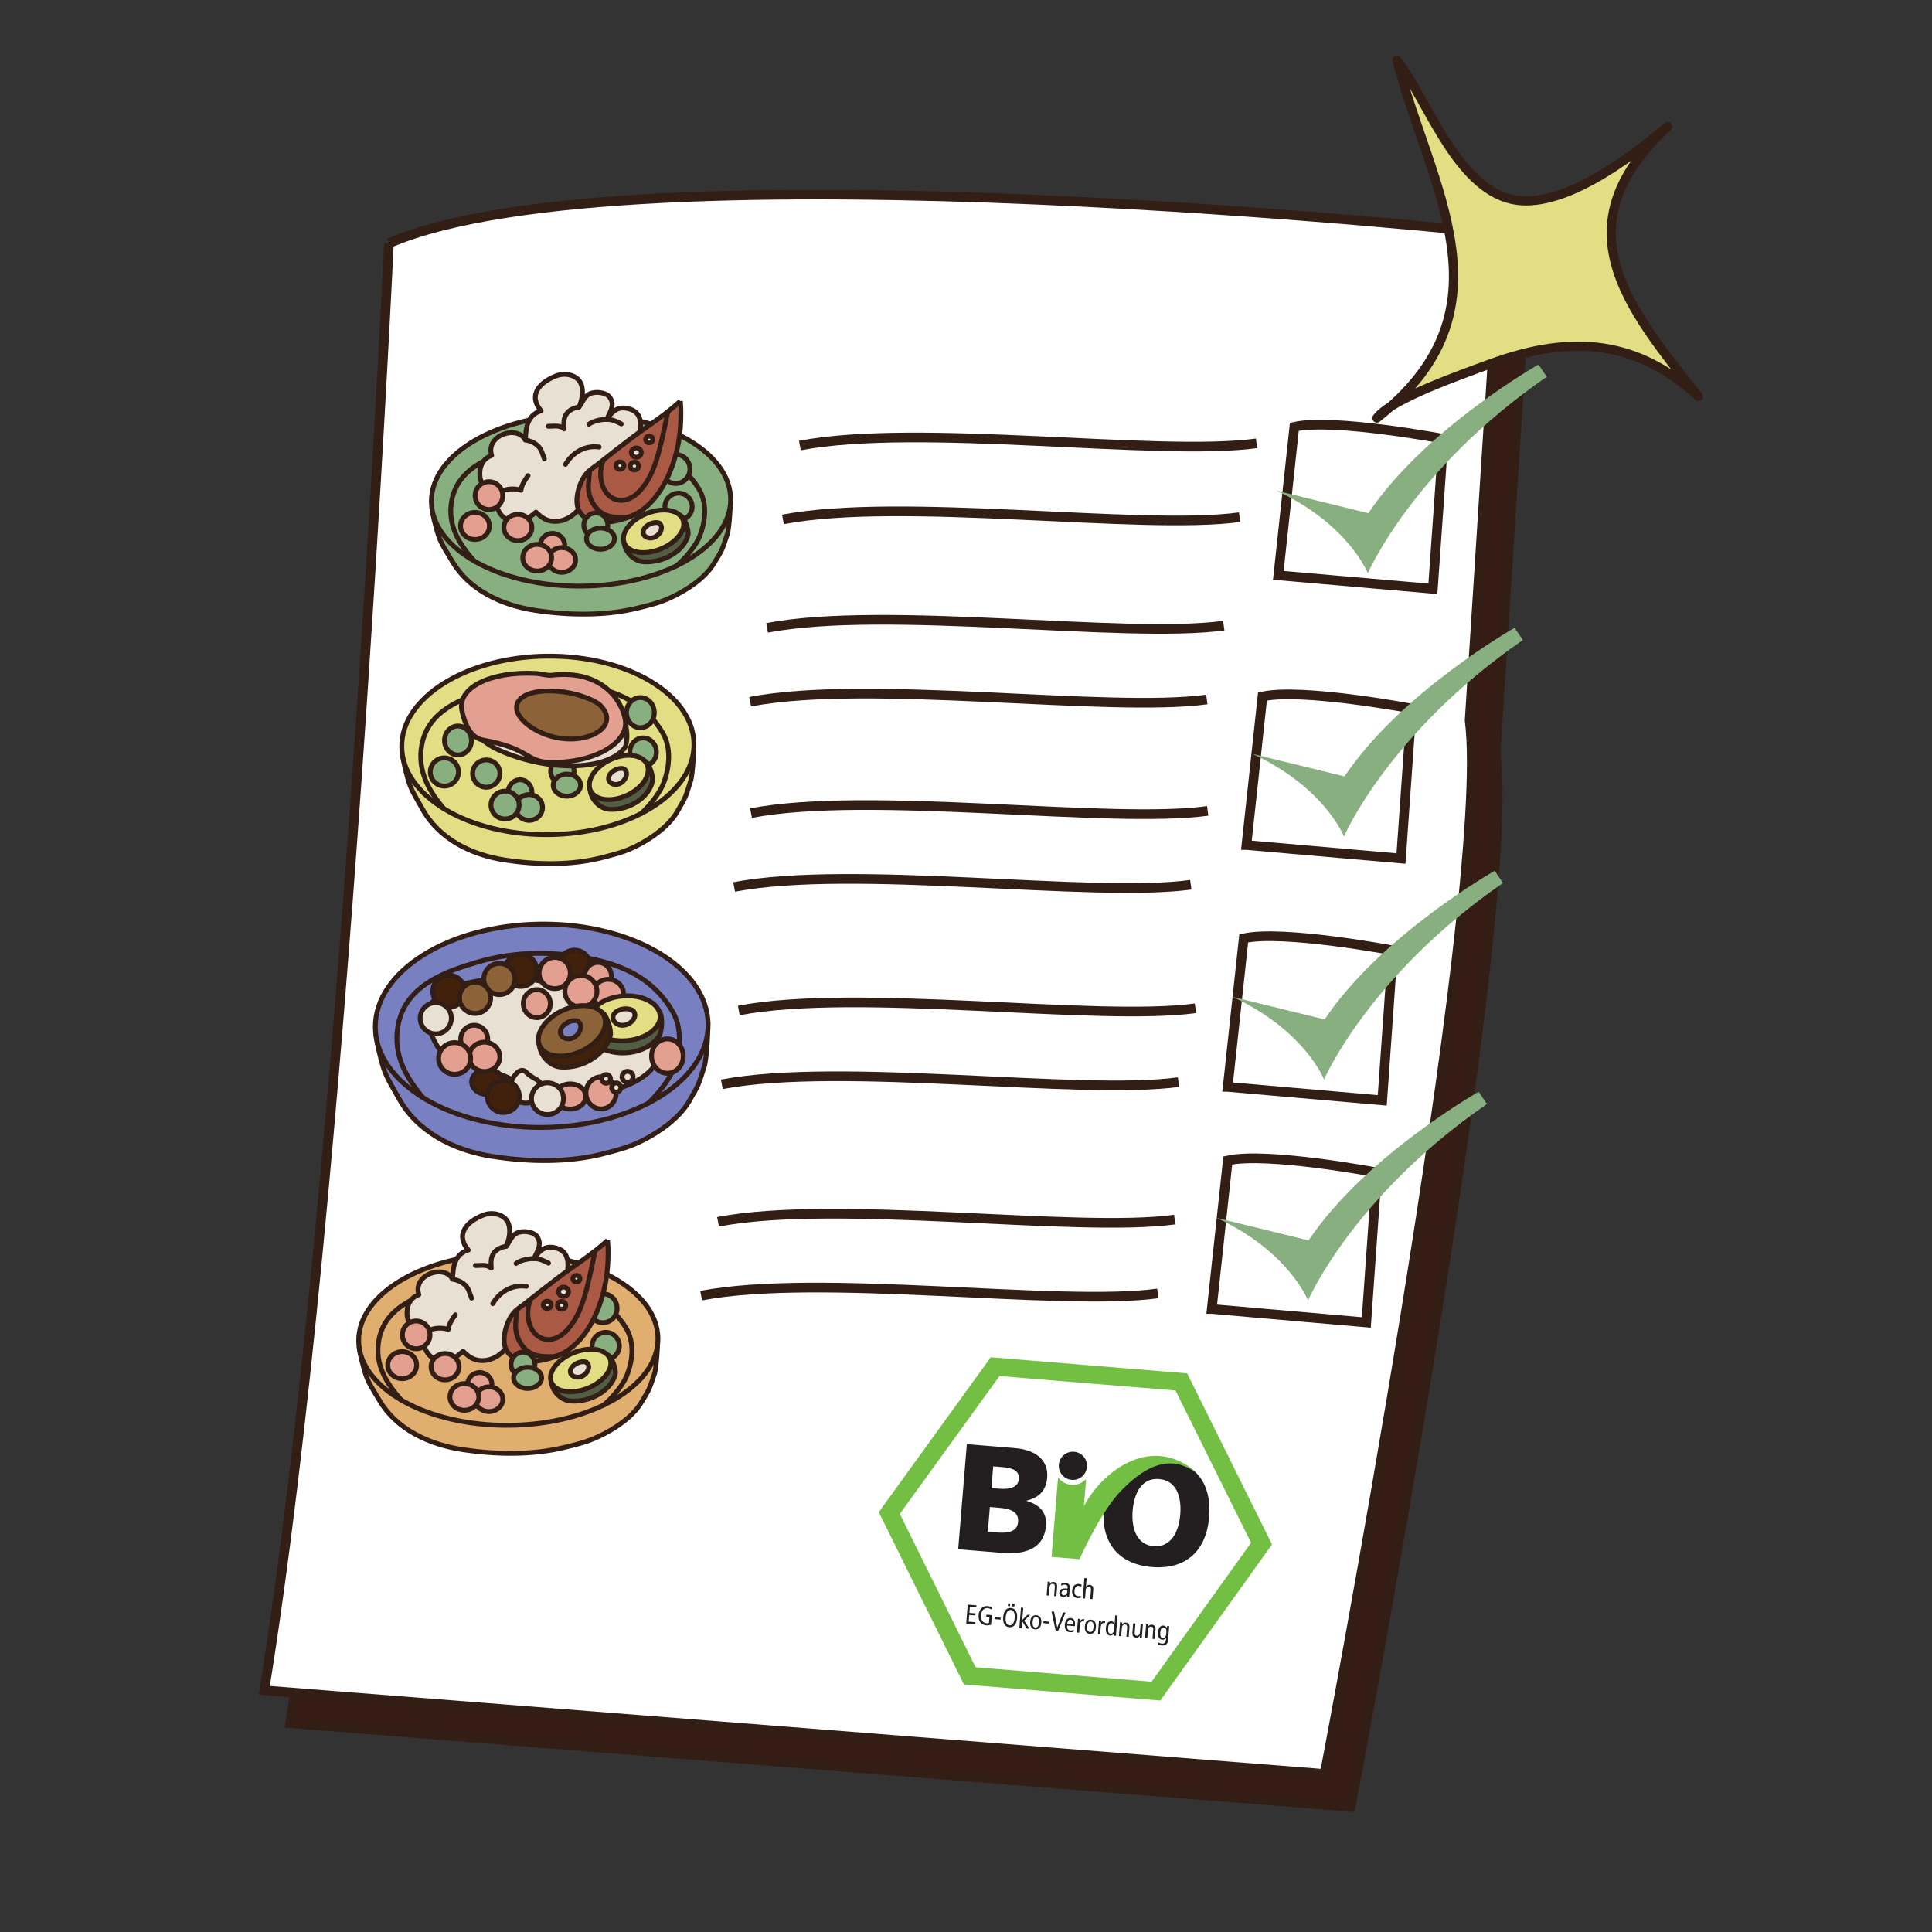 <svg viewBox="0 0 400 400" height="400" width="400" xmlns="http://www.w3.org/2000/svg" data-name="Layer 1" id="Layer_1"><rect x="0" y="0" width="400" height="400" fill="#333333" stroke="none"/>
  <defs>
    <style>
      .cls-1, .cls-2, .cls-3, .cls-4, .cls-5, .cls-6, .cls-7, .cls-8, .cls-9, .cls-10, .cls-11, .cls-12, .cls-13, .cls-14, .cls-15, .cls-16, .cls-17, .cls-18, .cls-19, .cls-20, .cls-21, .cls-22, .cls-23, .cls-24, .cls-25 {
        stroke: #331e16;
      }

      .cls-1, .cls-5, .cls-6, .cls-10, .cls-12, .cls-13, .cls-21, .cls-22, .cls-24, .cls-25 {
        stroke-miterlimit: 10;
      }

      .cls-1, .cls-26 {
        fill: #fff;
      }

      .cls-1, .cls-10, .cls-22 {
        stroke-width: 2px;
      }

      .cls-2, .cls-3, .cls-8, .cls-19 {
        stroke-miterlimit: 10;
      }

      .cls-2, .cls-18, .cls-21 {
        fill: #8c6239;
      }

      .cls-3, .cls-15, .cls-16 {
        fill: #e1de84;
      }

      .cls-4, .cls-7, .cls-9, .cls-11, .cls-14, .cls-15, .cls-16, .cls-17, .cls-18, .cls-20, .cls-23 {
        stroke-linecap: round;
        stroke-linejoin: round;
      }

      .cls-4, .cls-13 {
        fill: #42210b;
      }

      .cls-5 {
        fill: #525e44;
      }

      .cls-6 {
        fill: #aa5944;
      }

      .cls-7, .cls-8 {
        fill: #e39f8f;
      }

      .cls-9, .cls-27 {
        fill: #88af80;
      }

      .cls-26, .cls-27, .cls-28, .cls-29, .cls-30, .cls-31 {
        stroke-width: 0px;
      }

      .cls-10 {
        fill: #361c14;
      }

      .cls-11, .cls-19, .cls-25 {
        fill: #e8e0d3;
      }

      .cls-28, .cls-30 {
        fill: #72bf44;
      }

      .cls-28, .cls-31 {
        fill-rule: evenodd;
      }

      .cls-29, .cls-31 {
        fill: #231f20;
      }

      .cls-12, .cls-20, .cls-22 {
        fill: none;
      }

      .cls-14 {
        fill: #e0ae6f;
      }

      .cls-16 {
        stroke-width: 1.9px;
      }

      .cls-17, .cls-24 {
        fill: #7980c1;
      }

      .cls-23 {
        fill: #ebe1d2;
      }
    </style>
  </defs>
  <g>
    <g>
      <path d="M85.89,57.15s-9.2,196.96-25.81,299.62l219.55,17.31s34.73-181.81,30.01-218.12l6.44-100.76s-180.41-19.51-230.19,1.96Z" class="cls-10"></path>
      <path d="M169.41,113.29c31.48-2.65,95.56,8.72,121.57,7.66" class="cls-10"></path>
      <path d="M161.62,150.83c31.48-2.65,95.56,8.72,121.57,7.66" class="cls-10"></path>
      <path d="M158.3,189.3c31.48-2.65,95.56,8.72,121.57,7.66" class="cls-10"></path>
      <path d="M156.07,230.36c31.48-2.65,95.56,8.72,121.57,7.66" class="cls-10"></path>
      <path d="M151.64,274.2c31.48-2.65,95.56,8.72,121.57,7.66" class="cls-10"></path>
      <path d="M173.54,98.14c31.48-2.65,95.56,8.72,121.57,7.66" class="cls-10"></path>
      <path d="M165.75,135.69c31.48-2.65,95.56,8.72,121.57,7.66" class="cls-10"></path>
      <path d="M162.43,174.16c31.48-2.65,95.56,8.72,121.57,7.66" class="cls-10"></path>
      <path d="M160.19,215.22c31.48-2.65,95.56,8.72,121.57,7.66" class="cls-10"></path>
      <path d="M155.76,259.05c31.48-2.65,95.56,8.72,121.57,7.66" class="cls-10"></path>
    </g>
    <g>
      <path d="M80.52,50.35s-9.2,196.96-25.81,299.62l219.55,17.31s34.73-181.81,30.01-218.12l6.44-100.76s-180.41-19.51-230.19,1.96Z" class="cls-1"></path>
      <path d="M162.1,107.54c24.57-4.71,74.26,2.32,94.55-.46" class="cls-22"></path>
      <path d="M155.31,145.28c24.57-4.71,74.26,2.32,94.55-.46" class="cls-22"></path>
      <path d="M151.99,183.64c24.57-4.71,74.26,2.32,94.55-.46" class="cls-22"></path>
      <path d="M149.45,224.5c24.57-4.71,74.26,2.32,94.55-.46" class="cls-22"></path>
      <path d="M145.16,268.25c24.57-4.71,74.26,2.32,94.55-.46" class="cls-22"></path>
      <path d="M165.61,92.25c24.57-4.71,74.26,2.32,94.55-.46" class="cls-22"></path>
      <path d="M158.82,129.99c24.57-4.71,74.26,2.32,94.55-.46" class="cls-22"></path>
      <path d="M155.49,168.35c24.57-4.71,74.26,2.32,94.55-.46" class="cls-22"></path>
      <path d="M152.96,209.21c24.57-4.71,74.26,2.32,94.55-.46" class="cls-22"></path>
      <path d="M148.66,252.96c24.57-4.71,74.26,2.32,94.55-.46" class="cls-22"></path>
    </g>
    <g id="meal">
      <g>
        <path d="M89.42,105.21c.19,1.6.76,3.57,1.07,4.72.72,2.61,1.75,3.88,3.12,6.24,3.52,6.04,10.36,9.2,17.43,10.24,6.75.99,14.32,1.13,20.95-.51,2.71-.67,4.45-1.05,6.97-2.22,3.31-1.54,7.03-4.02,8.81-6.97,1.71-2.83,1.6-2.42,2.84-6.19.16-.48.64-3.85.61-7.77-.96.03-2,.28-3.06.27-2.81-.03-5.64.05-8.45.18-11.16.49-22.33.85-33.49,1.28-3.67.14-7.41.08-11.08-.02-1.26-.04-2.48-.12-3.72.12-.68.13-1.35.53-2,.65Z" class="cls-9"></path>
        <ellipse transform="translate(-.86 1) rotate(-.48)" ry="17.76" rx="30.98" cy="103.6" cx="120.29" class="cls-9"></ellipse>
        <path d="M98.25,116.23c-2.79-3.15-5.82-7.26-4.69-12.79,1.4-6.84,8.56-9.26,14.95-11,7.02-1.91,14.53-1.89,21.62-.39,6.12,1.29,11.18,3.75,14.47,9.02,1.88,3.01,1.5,6.75.27,9.91-.73,1.88-2.75,4.39-4.78,6.17" class="cls-20"></path>
        <path d="M131.6,92.98c.76-2.07,2.38-7.02-.99-8.21-2.4-.85-3.7.14-4.99,2.07,1-2.04,1.56-3.11.69-4.49-.67-1.07-2.9-1.43-4.25-.8-1.13.53-1.49,1.88-2.18,2.72.58-1.31.96-3.13.51-4.54-.66-2.06-3.28-2.67-5.22-1.92-4.04,1.56-5.65,4.39-3.14,7.25-3.49.99-3.09,4.96-3.29,6.02-1.67-3.18-8.29-.93-6.95,3.22-2.38.82-2.62,3.28-2.38,4.66.4,2.23,2.6,2.97,4.61,2.73-2.33,1.32-1.06,4.88.88,5.85,2.49,1.24,4.2.06,6.05-1.51,1.13,1.05,2.04,1.83,3.7,1.91,1.39.06,2.53-.34,3.65-1.11.56-.39,1.06-.85,1.49-1.35.13-.16.46-.8.62-.86.51-.19,1.51.62,2.18.69,5.41.54,9.02-6.03,9.86-10.07.13-.59-1.03-2.51-.86-2.25Z" class="cls-11"></path>
        <ellipse transform="translate(22.47 234.59) rotate(-84.45)" ry="2.82" rx="2.8" cy="104.92" cx="140.49" class="cls-9"></ellipse>
        <ellipse transform="translate(-3.87 5.83) rotate(-2.35)" ry="3" rx="2.94" cy="97.09" cx="139.91" class="cls-9"></ellipse>
        <path d="M140.86,83.05c-3.01,2.79-6.74,5.11-10.05,7.6-2.29,1.73-4.53,3.49-6.77,5.27-.81.65-1.82,1.25-2.52,2.01-1.53,1.65-2.61,5.33-1.81,7.4,1.83,4.72,10.07,2.5,13.03.43,4.47-3.14,6.81-9.13,7.73-14.11.37-2.02.51-4.12.5-6.17,0-.78-.02-1.4-.11-2.44Z" class="cls-6"></path>
        <path d="M122.05,97.39c.02,1.24-.31,2.49-.22,3.78.08,1.25.47,2.39,1.18,3.43,1.19,1.73,2.69,2.42,4.88,2.51.85.04,2.34.07,2.88-.31" class="cls-12"></path>
        <path d="M125.01,95.12c-1.29,2.53-.78,7.22,2.45,8.29,1.75.58,3.54-.28,4.7-1.46,2.75-2.78,3.81-6.52,4.69-10.14.38-1.55.68-3.11,1.04-4.66.12-.53.26-1.68.43-1.96" class="cls-12"></path>
        <g>
          <path d="M129.19,112.24c.23,2.23,2.16,3.94,4.04,4.07,4.24.3,8.53-2.35,9.24-5.63.17-.81-.62-3.44-1.57-3.94" class="cls-5"></path>
          <ellipse transform="translate(-31.3 58.57) rotate(-21.95)" ry="3.95" rx="6.54" cy="109.98" cx="135.31" class="cls-3"></ellipse>
          <path d="M136.37,108.26c-1.04-.32-2.61.4-3.07,1.34-.51,1.05.37,1.84,1.47,1.79,1.75-.08,2.96-2.39,1.6-3.12Z" class="cls-25"></path>
        </g>
        <path d="M103.73,101.77c1.13-.62,2.92-.7,4.14-.27.12-1.13.82-2.13,1.46-3.03" class="cls-20"></path>
        <path d="M121.92,87.83c1.04-.73,2.52-1.01,3.81-.99,1.14.02,1.95.45,2.91.93" class="cls-20"></path>
        <ellipse transform="translate(-8.67 9.34) rotate(-5.07)" ry="2.88" rx="2.86" cy="102.62" cx="101.23" class="cls-7"></ellipse>
        <ellipse transform="translate(.4 226.16) rotate(-89.44)" ry="2.52" rx="2.44" cy="112.88" cx="114.4" class="cls-7"></ellipse>
        <ellipse transform="translate(-.46 .46) rotate(-.23)" ry="2.56" rx="2.86" cy="115.94" cx="116.3" class="cls-7"></ellipse>
        <ellipse transform="translate(-4.52 5.35) rotate(-2.44)" ry="2.52" rx="2.48" cy="108.71" cx="123.36" class="cls-9"></ellipse>
        <ellipse transform="translate(-.8 .9) rotate(-.41)" ry="2.2" rx="2.9" cy="111.51" cx="124.33" class="cls-9"></ellipse>
        <ellipse ry="2.72" rx="2.9" cy="109.21" cx="107.22" class="cls-7"></ellipse>
        <ellipse ry="2.8" rx="2.99" cy="108.89" cx="98.34" class="cls-7"></ellipse>
        <ellipse transform="translate(-.2 .19) rotate(-.1)" ry="2.76" rx="2.99" cy="115.47" cx="111.22" class="cls-7"></ellipse>
        <ellipse ry=".76" rx=".81" cy="96.41" cx="128.36" class="cls-23"></ellipse>
        <ellipse ry=".96" rx="1.03" cy="93.7" cx="131.74" class="cls-23"></ellipse>
        <ellipse ry=".8" rx=".85" cy="96.5" cx="131.34" class="cls-23"></ellipse>
        <ellipse ry=".68" rx=".73" cy="90.99" cx="134.41" class="cls-23"></ellipse>
        <path d="M119.86,84.27c-1.32.24-2.48.82-2.92,2.11-.27.78-.23,1.62-.15,2.43-.9-.89-2.28-.5-3.29-.56" class="cls-20"></path>
        <path d="M108.75,91.09c.94.15,1.74.47,2.47,1.09.96.82,1.06,1.8,1.49,2.84" class="cls-20"></path>
        <path d="M124.05,92.56c-2.97-.43-5.57,1.17-6.97,3.59" class="cls-20"></path>
      </g>
    </g>
    <g data-name="meal" id="meal-2">
      <g>
        <path d="M74.36,278.96c.19,1.6.76,3.57,1.07,4.72.72,2.61,1.75,3.88,3.12,6.24,3.52,6.04,10.36,9.2,17.43,10.24,6.75.99,14.32,1.13,20.95-.51,2.71-.67,4.45-1.05,6.97-2.22,3.31-1.54,7.03-4.02,8.81-6.97,1.71-2.83,1.6-2.42,2.84-6.19.16-.48.64-3.85.61-7.77-.96.03-2,.28-3.06.27-2.81-.03-5.64.05-8.45.18-11.16.49-22.33.85-33.49,1.28-3.67.14-7.41.08-11.08-.02-1.26-.04-2.48-.12-3.72.12-.68.13-1.35.53-2,.65Z" class="cls-14"></path>
        <ellipse transform="translate(-2.3 .88) rotate(-.48)" ry="17.76" rx="30.98" cy="277.35" cx="105.22" class="cls-14"></ellipse>
        <path d="M83.18,289.98c-2.79-3.15-5.82-7.26-4.69-12.79,1.4-6.84,8.56-9.26,14.95-11,7.02-1.91,14.53-1.89,21.62-.39,6.12,1.29,11.18,3.75,14.47,9.02,1.88,3.01,1.5,6.75.27,9.91-.73,1.88-2.75,4.39-4.78,6.17" class="cls-20"></path>
        <path d="M116.53,266.73c.76-2.07,2.38-7.02-.99-8.21-2.4-.85-3.7.14-4.99,2.07,1-2.04,1.56-3.11.69-4.49-.67-1.07-2.9-1.43-4.25-.8-1.13.53-1.49,1.88-2.18,2.72.58-1.31.96-3.13.51-4.54-.66-2.06-3.28-2.67-5.22-1.92-4.04,1.56-5.65,4.39-3.14,7.25-3.49.99-3.09,4.96-3.29,6.02-1.67-3.18-8.29-.93-6.95,3.22-2.38.82-2.62,3.28-2.38,4.66.4,2.23,2.6,2.97,4.61,2.73-2.33,1.32-1.06,4.88.88,5.85,2.49,1.24,4.2.06,6.05-1.51,1.13,1.05,2.04,1.83,3.7,1.91,1.39.06,2.53-.34,3.65-1.11.56-.39,1.06-.85,1.49-1.35.13-.16.46-.8.62-.86.51-.19,1.51.62,2.18.69,5.41.54,9.02-6.03,9.86-10.07.13-.59-1.03-2.51-.86-2.25Z" class="cls-11"></path>
        <ellipse transform="translate(-164.08 376.53) rotate(-84.45)" ry="2.82" rx="2.8" cy="278.67" cx="125.42" class="cls-9"></ellipse>
        <ellipse transform="translate(-11.02 5.36) rotate(-2.35)" ry="3" rx="2.94" cy="270.84" cx="124.84" class="cls-9"></ellipse>
        <path d="M125.79,256.8c-3.01,2.79-6.74,5.11-10.05,7.6-2.29,1.73-4.53,3.49-6.77,5.27-.81.65-1.82,1.25-2.52,2.01-1.53,1.65-2.61,5.33-1.81,7.4,1.83,4.72,10.07,2.5,13.03.43,4.47-3.14,6.81-9.13,7.73-14.11.37-2.02.51-4.12.5-6.17,0-.78-.02-1.4-.11-2.44Z" class="cls-6"></path>
        <path d="M106.98,271.14c.02,1.24-.31,2.49-.22,3.78.08,1.25.47,2.39,1.18,3.43,1.19,1.73,2.69,2.42,4.88,2.51.85.04,2.34.07,2.88-.31" class="cls-12"></path>
        <path d="M109.94,268.87c-1.29,2.53-.78,7.22,2.45,8.29,1.75.58,3.54-.28,4.7-1.46,2.75-2.78,3.81-6.52,4.69-10.14.38-1.55.68-3.11,1.04-4.66.12-.53.26-1.68.43-1.96" class="cls-12"></path>
        <g>
          <path d="M114.12,286c.23,2.23,2.16,3.94,4.04,4.07,4.24.3,8.53-2.35,9.24-5.63.17-.81-.62-3.44-1.57-3.94" class="cls-5"></path>
          <ellipse transform="translate(-97.36 65.53) rotate(-21.95)" ry="3.95" rx="6.54" cy="283.73" cx="120.24" class="cls-3"></ellipse>
          <path d="M121.3,282.01c-1.04-.32-2.61.4-3.07,1.34-.51,1.05.37,1.84,1.47,1.79,1.75-.08,2.96-2.39,1.6-3.12Z" class="cls-25"></path>
        </g>
        <path d="M88.67,275.52c1.13-.62,2.92-.7,4.14-.27.12-1.13.82-2.13,1.46-3.03" class="cls-20"></path>
        <path d="M106.85,261.58c1.04-.73,2.52-1.01,3.81-.99,1.14.02,1.95.45,2.91.93" class="cls-20"></path>
        <ellipse transform="translate(-24.08 8.69) rotate(-5.07)" ry="2.88" rx="2.86" cy="276.38" cx="86.16" class="cls-7"></ellipse>
        <ellipse transform="translate(-188.26 383.14) rotate(-89.44)" ry="2.52" rx="2.44" cy="286.63" cx="99.33" class="cls-7"></ellipse>
        <ellipse transform="translate(-1.15 .4) rotate(-.23)" ry="2.56" rx="2.86" cy="289.7" cx="101.23" class="cls-7"></ellipse>
        <ellipse transform="translate(-11.94 4.87) rotate(-2.44)" ry="2.52" rx="2.48" cy="282.47" cx="108.29" class="cls-9"></ellipse>
        <ellipse transform="translate(-2.06 .8) rotate(-.41)" ry="2.2" rx="2.9" cy="285.26" cx="109.26" class="cls-9"></ellipse>
        <ellipse ry="2.72" rx="2.9" cy="282.96" cx="92.15" class="cls-7"></ellipse>
        <ellipse ry="2.8" rx="2.99" cy="282.64" cx="83.27" class="cls-7"></ellipse>
        <ellipse transform="translate(-.51 .17) rotate(-.1)" ry="2.76" rx="2.99" cy="289.22" cx="96.15" class="cls-7"></ellipse>
        <ellipse ry=".76" rx=".81" cy="270.16" cx="113.29" class="cls-23"></ellipse>
        <ellipse ry=".96" rx="1.03" cy="267.45" cx="116.67" class="cls-23"></ellipse>
        <ellipse ry=".8" rx=".85" cy="270.26" cx="116.28" class="cls-23"></ellipse>
        <ellipse ry=".68" rx=".73" cy="264.74" cx="119.34" class="cls-23"></ellipse>
        <path d="M104.79,258.03c-1.32.24-2.48.82-2.92,2.11-.27.78-.23,1.62-.15,2.43-.9-.89-2.28-.5-3.29-.56" class="cls-20"></path>
        <path d="M93.68,264.84c.94.15,1.74.47,2.47,1.09.96.82,1.06,1.8,1.49,2.84" class="cls-20"></path>
        <path d="M108.98,266.32c-2.97-.43-5.57,1.17-6.97,3.59" class="cls-20"></path>
      </g>
    </g>
    <g>
      <path d="M83.3,155.99c.18,1.67.74,3.71,1.05,4.91.7,2.71,1.71,4.04,3.05,6.49,3.43,6.29,10.12,9.57,17.01,10.65,6.59,1.03,13.98,1.17,20.45-.53,2.65-.7,4.34-1.09,6.81-2.31,3.23-1.6,6.86-4.18,8.6-7.25,1.67-2.94,1.56-2.52,2.77-6.44.16-.5.63-4.01.59-8.09-.94.03-1.96.29-2.99.28-2.75-.03-5.5.06-8.25.18-10.89.51-21.8.88-32.69,1.33-3.59.15-7.23.09-10.82-.02-1.23-.04-2.42-.12-3.63.12-.66.13-1.32.55-1.95.68Z" class="cls-15"></path>
      <ellipse transform="translate(-1.46 1.08) rotate(-.54)" ry="18.48" rx="30.25" cy="154.32" cx="113.44" class="cls-15"></ellipse>
      <path d="M91.92,167.47c-2.72-3.28-5.68-7.56-4.58-13.32,1.37-7.12,8.36-9.64,14.59-11.45,6.86-1.99,14.19-1.97,21.11-.41,5.98,1.34,10.91,3.91,14.13,9.39,1.84,3.13,1.46,7.02.27,10.32-.71,1.96-2.69,4.57-4.67,6.42" class="cls-20"></path>
      <ellipse transform="translate(-1.47 1.27) rotate(-.54)" ry="2.92" rx="2.75" cy="155.69" cx="133.16" class="cls-9"></ellipse>
      <ellipse transform="translate(-1.39 1.26) rotate(-.54)" ry="3.12" rx="2.88" cy="147.54" cx="132.59" class="cls-9"></ellipse>
      <path d="M122.13,163.32c.22,2.32,2.11,4.1,3.95,4.23,4.14.31,8.33-2.45,9.02-5.86.17-.84-.6-3.58-1.53-4.1" class="cls-5"></path>
      <ellipse transform="translate(-55.93 69.04) rotate(-24.94)" ry="4.07" rx="6.45" cy="160.96" cx="128.11" class="cls-3"></ellipse>
      <path d="M129.14,159.17c-1.02-.33-2.55.42-3,1.39-.5,1.09.37,1.91,1.44,1.86,1.71-.08,2.89-2.49,1.56-3.25Z" class="cls-25"></path>
      <ellipse transform="translate(-1.45 .91) rotate(-.54)" ry="3" rx="2.79" cy="153.3" cx="94.83" class="cls-9"></ellipse>
      <ellipse transform="translate(-1.55 1.03) rotate(-.54)" ry="2.54" rx="2.46" cy="163.98" cx="107.68" class="cls-9"></ellipse>
      <ellipse transform="translate(-1.58 1.05) rotate(-.54)" ry="2.67" rx="2.79" cy="167.17" cx="109.55" class="cls-9"></ellipse>
      <ellipse transform="translate(-1.51 1.11) rotate(-.54)" ry="2.63" rx="2.42" cy="159.64" cx="116.44" class="cls-9"></ellipse>
      <ellipse transform="translate(-1.54 1.12) rotate(-.54)" ry="2.29" rx="2.83" cy="162.55" cx="117.38" class="cls-9"></ellipse>
      <circle r="2.83" cy="160.16" cx="100.68" class="cls-9"></circle>
      <circle r="2.92" cy="159.83" cx="92.01" class="cls-9"></circle>
      <ellipse transform="translate(-1.58 1) rotate(-.54)" ry="2.88" rx="2.92" cy="166.67" cx="104.58" class="cls-9"></ellipse>
      <circle r=".79" cy="146.83" cx="121.32" class="cls-23"></circle>
      <circle r="1" cy="144.01" cx="124.62" class="cls-23"></circle>
      <circle r=".83" cy="146.93" cx="124.23" class="cls-23"></circle>
      <g>
        <path d="M95.95,144.61c-.91,3.88,2.67,8.56,7.15,10.6,10.1,4.6,22.26,4.43,26.14-.25.96-1.16.75-6.24-1.23-7.99" class="cls-25"></path>
        <path d="M110.91,139.43c1.17.06,2.31.49,3.44.36,10.07-1.14,14.31,4.99,15.09,9.14.9,4.75-6.23,9.1-15.58,8.91-4.99-.1-4.08-2.89-13.85-4.62-2.67-.47-3.84-3.51-4.38-6.1-1-4.73,5.94-8.19,15.28-7.69Z" class="cls-8"></path>
        <path d="M123.95,145.73c-4.35-2.82-12.28-3.53-15.47-1.59-3.55,2.17-.48,6.11,4.54,7.95,8.01,2.94,16.21-1.72,10.93-6.36Z" class="cls-21"></path>
      </g>
    </g>
    <g>
      <path d="M77.84,214.28c.21,1.9.84,4.23,1.19,5.59.8,3.09,1.94,4.6,3.47,7.4,3.91,7.17,11.53,10.91,19.38,12.14,7.51,1.18,15.92,1.34,23.29-.6,3.02-.8,4.95-1.24,7.75-2.63,3.68-1.82,7.81-4.77,9.8-8.26,1.9-3.35,1.78-2.87,3.16-7.34.18-.57.72-4.57.67-9.22-1.07.04-2.23.33-3.4.31-3.13-.04-6.27.06-9.39.21-12.41.58-24.83,1.01-37.24,1.52-4.09.17-8.24.1-12.33-.02-1.4-.04-2.76-.14-4.13.14-.76.15-1.51.62-2.22.77Z" class="cls-17"></path>
      <ellipse transform="translate(-2.01 1.07) rotate(-.54)" ry="21.05" rx="34.45" cy="212.37" cx="112.17" class="cls-17"></ellipse>
      <path d="M109.76,202.77c1.65.15,3.29.76,4.88.65,14.17-.93,20.48,7.26,21.82,12.69,1.53,6.21-8.3,11.46-21.52,10.7-7.05-.41-5.93-3.97-19.81-6.75-3.8-.76-5.61-4.76-6.53-8.15-1.67-6.19,7.94-10.29,21.16-9.13Z" class="cls-19"></path>
      <path d="M87.65,227.35c-3.1-3.74-6.48-8.61-5.21-15.17,1.56-8.11,9.52-10.98,16.62-13.05,7.81-2.27,16.16-2.24,24.05-.47,6.81,1.53,12.43,4.45,16.1,10.7,2.09,3.57,1.66,8,.3,11.75-.81,2.23-3.06,5.2-5.32,7.31" class="cls-20"></path>
      <ellipse transform="translate(-2.14 1.19) rotate(-.54)" ry="3.32" rx="3.13" cy="226.27" cx="124.46" class="cls-7"></ellipse>
      <ellipse transform="translate(-2.07 1.32) rotate(-.54)" ry="3.56" rx="3.28" cy="218.64" cx="138.19" class="cls-7"></ellipse>
      <ellipse transform="translate(-2.15 1.13) rotate(-.54)" ry="2.61" rx="3.23" cy="227.01" cx="118.08" class="cls-7"></ellipse>
      <ellipse transform="translate(-2.12 .97) rotate(-.54)" ry="2.61" rx="3.23" cy="223.97" cx="100.89" class="cls-4"></ellipse>
      <path d="M108.86,221.93c1.71,1.76,3.23,1.44,3.23,3.23s-1.44,3.23-3.23,3.23-3.23-1.44-3.23-3.23,1.98-4.51,3.23-3.23Z" class="cls-11"></path>
      <circle r="3.32" cy="227.01" cx="104.21" class="cls-4"></circle>
      <circle r="3.32" cy="205.22" cx="92.92" class="cls-4"></circle>
      <circle r="3.32" cy="200.91" cx="107.83" class="cls-4"></circle>
      <circle r="3.32" cy="200.04" cx="118.94" class="cls-4"></circle>
      <ellipse transform="translate(-2.15 1.08) rotate(-.54)" ry="3.28" rx="3.32" cy="227.47" cx="113.36" class="cls-11"></ellipse>
      <circle r=".9" cy="223.37" cx="125.49" class="cls-23"></circle>
      <circle r="1.14" cy="222.94" cx="129.93" class="cls-23"></circle>
      <circle r=".95" cy="225.16" cx="127.59" class="cls-23"></circle>
      <ellipse transform="translate(-1.91 1.18) rotate(-.54)" ry="2.9" rx="2.8" cy="202.15" cx="123.81" class="cls-7"></ellipse>
      <ellipse transform="translate(-1.95 1.2) rotate(-.54)" ry="3.04" rx="3.18" cy="205.79" cx="125.93" class="cls-7"></ellipse>
      <circle r="3.23" cy="201.45" cx="114.85" class="cls-7"></circle>
      <ellipse transform="translate(-1.94 1.15) rotate(-.54)" ry="3.28" rx="3.32" cy="205.22" cx="120.28" class="cls-7"></ellipse>
      <ellipse transform="translate(-1.96 1.06) rotate(-.54)" ry="2.9" rx="2.8" cy="207.79" cx="111.15" class="cls-7"></ellipse>
      <circle r="3.23" cy="202.69" cx="103.39" class="cls-18"></circle>
      <circle r="3.23" cy="206.59" cx="98.36" class="cls-18"></circle>
      <ellipse transform="translate(-2.04 .94) rotate(-.54)" ry="2.9" rx="2.8" cy="215.16" cx="98.2" class="cls-7"></ellipse>
      <ellipse transform="translate(-2.07 .96) rotate(-.54)" ry="3.04" rx="3.18" cy="218.8" cx="100.32" class="cls-7"></ellipse>
      <circle r="3.23" cy="210.82" cx="90.22" class="cls-11"></circle>
      <ellipse transform="translate(-2.07 .9) rotate(-.54)" ry="3.28" rx="3.32" cy="219.14" cx="94.13" class="cls-7"></ellipse>
      <g>
        <path d="M122.02,210.97c-.69,2.57.62,5.21,2.53,6.09,4.3,1.98,9.86.7,11.96-2.66.52-.83.78-4.06,0-4.99" class="cls-5"></path>
        <ellipse transform="translate(-16.14 10.8) rotate(-4.5)" ry="4.64" rx="7.35" cy="210.83" cx="129.34" class="cls-3"></ellipse>
        <path d="M131.15,209.33c-.96-.76-2.89-.57-3.76.29-.97.96-.37,2.18.8,2.56,1.86.59,4.08-1.5,2.96-2.85Z" class="cls-25"></path>
      </g>
      <g>
        <path d="M111.6,216.1c.25,2.65,2.4,4.67,4.5,4.82,4.72.35,9.49-2.79,10.28-6.67.19-.96-.69-4.08-1.75-4.67" class="cls-13"></path>
        <ellipse transform="translate(-78.96 69.84) rotate(-24.94)" ry="4.64" rx="7.35" cy="213.42" cx="118.41" class="cls-2"></ellipse>
        <path d="M119.59,211.38c-1.16-.37-2.9.48-3.42,1.59-.57,1.24.42,2.18,1.64,2.12,1.95-.09,3.29-2.83,1.78-3.7Z" class="cls-24"></path>
      </g>
    </g>
  </g>
  <path d="M285.08,86.54c28.79-22.53,10.88-47.83,4.15-74.11,6.26,8.27,11.76,24.95,22.65,28.54,10.32,3.39,25.24-7.93,33.36-14.75-22.28,20.67-8.31,37.4,6.41,55.87-12.42-11.37-25.78-13.13-43.16-6.73-5.65,2.08-20.71,7.34-23.41,11.2Z" class="cls-16"></path>
  <g>
    <path d="M203.36,277.19l-25.95,35.67,19.85,39.65,44.95,3.69,26.01-35.85-19.74-39.46-45.11-3.7Z" class="cls-26"></path>
    <path d="M205.12,281.01l-23.18,32.06,17.63,35.68,40.65,3.33,23.14-32.33-17.58-35.41-40.65-3.33ZM243.37,287.89c.86,1.73,14.74,29.67,15.65,31.51-1.19,1.67-19.47,27.21-20.6,28.78-1.94-.16-34.49-2.83-36.43-2.99-.86-1.74-14.78-29.92-15.69-31.76,1.2-1.67,19.5-26.97,20.63-28.53,1.93.16,34.51,2.83,36.45,2.99Z" class="cls-30"></path>
    <path d="M204.94,312.01l1.78.15c2,.16,4.26.57,4.06,2.94-.18,2.21-2.42,2.34-4.54,2.17l-1.72-.14.42-5.12ZM198.38,320.76l9.17.75c3.9.32,8.57-.4,9-5.6.22-2.65-1.15-4.33-4-5.16v-.06c2.5-.61,4.03-2.02,4.26-4.77.31-3.74-2.57-5.77-6.63-6.1l-10.01-.82-1.79,21.77ZM205.63,303.59l1.68.14c1.93.16,3.79.5,3.63,2.5-.15,1.84-2.15,2.15-4.06,1.99l-1.62-.13.37-4.49Z" class="cls-29"></path>
    <path d="M234.5,312.77c.31-3.77,1.97-6.84,5.5-6.55,3.52.29,4.67,3.59,4.36,7.36-.29,3.59-1.97,6.84-5.5,6.55s-4.65-3.77-4.36-7.36ZM228.51,312.28c-.57,6.93,2.88,11.57,9.99,12.16,7.11.58,11.27-3.44,11.84-10.36.57-6.99-2.82-11.57-9.99-12.15-7.17-.59-11.27,3.38-11.84,10.36Z" class="cls-29"></path>
    <path d="M225.04,303.72c-.13,1.61-1.54,2.81-3.15,2.67-1.61-.13-2.81-1.54-2.67-3.15.13-1.61,1.54-2.8,3.15-2.67,1.61.13,2.81,1.54,2.67,3.15h0Z" class="cls-31"></path>
    <path d="M223.5,322.82c.33-.76,4.45-9.93,8.64-14.21,3.77-3.85,9.51-8.39,15.76-3.49,0,0-5.77-6.42-14.3-2.35-5.46,2.6-8.56,7.73-9.19,9.09l.46-5.64c-.76.82-1.88,1.29-3.08,1.19-1.13-.09-2.11-.68-2.73-1.53l-1.35,16.46,5.78.47Z" class="cls-28"></path>
    <path d="M216.88,328.07c.02-.21.02-.42.03-.62l.45.04-.02.43h.01c.18-.31.43-.43.76-.4.5.04.81.35.76.98l-.16,1.98-.47-.04.15-1.84c.04-.45-.11-.66-.42-.69-.37-.03-.63.21-.67.72l-.14,1.72-.47-.04.18-2.24Z" class="cls-29"></path>
    <path d="M220.96,329.61c-.03.39-.32.7-.73.67-.32-.03-.47-.24-.44-.54.03-.33.31-.57.87-.53.13.01.25.02.33.04l-.03.36ZM219.74,328.32c.18-.17.47-.26.76-.24.2.02.38.08.46.22.08.13.09.26.07.47v.13s-.29-.02-.29-.02c-.98-.08-1.38.3-1.42.85-.05.55.29.85.76.89.44.04.69-.15.84-.36h.01s0,.39,0,.39l.43.03c0-.1,0-.27.01-.44l.12-1.49c.03-.4-.08-.59-.19-.72-.08-.1-.32-.3-.74-.33-.28-.02-.58.04-.83.17v.45Z" class="cls-29"></path>
    <path d="M223.86,328.52c-.15-.1-.31-.16-.53-.18-.46-.04-.81.25-.87,1.03-.05.66.23,1.06.69,1.1.22.02.42-.03.59-.1v.43c-.16.05-.42.09-.62.07-.85-.07-1.21-.74-1.15-1.54.08-.92.6-1.46,1.4-1.39.2.02.41.07.56.16l-.06.42Z" class="cls-29"></path>
    <path d="M224.51,326.72l.47.04-.14,1.74h.01c.14-.23.41-.4.74-.37.5.04.81.35.76.98l-.16,1.98-.47-.04.15-1.84c.04-.45-.11-.66-.42-.69-.37-.03-.63.21-.67.72l-.14,1.72-.47-.04.34-4.2Z" class="cls-29"></path>
    <path d="M200.34,332.22l1.82.15-.03.43-1.33-.11-.1,1.24,1.27.1-.03.43-1.27-.1-.11,1.39,1.4.11-.03.43-1.89-.16.32-3.91Z" class="cls-29"></path>
    <path d="M205.19,336.39c-.24.07-.64.15-.99.12-1.24-.1-1.68-1.09-1.59-2.14.1-1.22.87-1.93,1.89-1.85.34.03.65.1.9.25l-.04.49c-.28-.18-.61-.29-.89-.32-.64-.05-1.26.41-1.34,1.36-.08,1.01.27,1.71,1.12,1.78.16.01.36,0,.5-.07l.1-1.23-.66-.05.03-.43,1.13.09-.16,1.99Z" class="cls-29"></path>
    <path d="M205.98,334.83l1.21.1-.03.4-1.21-.1.03-.4Z" class="cls-29"></path>
    <path d="M209.56,332.59l.45.04.05-.56-.45-.04-.05.56ZM208.66,332.51l.45.04.05-.56-.45-.04-.05.56ZM207.69,334.83c-.1,1.21.39,2,1.26,2.07.92.08,1.52-.56,1.63-1.91.1-1.21-.39-2-1.26-2.07-.92-.08-1.52.56-1.63,1.91ZM208.21,334.87c.1-1.2.57-1.59,1.09-1.55.66.05.84.84.78,1.63-.1,1.2-.57,1.59-1.09,1.55-.66-.05-.84-.84-.78-1.63Z" class="cls-29"></path>
    <path d="M212.72,334.3l.55.05-1.22,1.19,1.09,1.68-.58-.05-.92-1.52h-.01s-.12,1.44-.12,1.44l-.47-.04.34-4.2.47.04-.2,2.49,1.07-1.07Z" class="cls-29"></path>
    <path d="M213.79,335.82c.06-.72.3-1.07.74-1.03s.62.42.57,1.14-.3,1.07-.74,1.03-.62-.42-.57-1.14ZM213.29,335.78c-.07.9.27,1.5,1.03,1.56s1.2-.48,1.27-1.37-.27-1.5-1.03-1.56-1.2.48-1.27,1.37Z" class="cls-29"></path>
    <path d="M216.04,335.66l1.21.1-.03.4-1.21-.1.03-.4Z" class="cls-29"></path>
    <path d="M217.7,333.64l.54.04.65,3.26h.01s1.22-3.11,1.22-3.11l.49.04-1.55,3.81-.49-.04-.87-4.01Z" class="cls-29"></path>
    <path d="M220.96,336.19c.07-.67.35-.87.66-.84.38.03.54.34.49.94l-1.14-.09ZM222.55,336.68l.02-.25c.07-.84-.25-1.38-.89-1.44-.71-.06-1.15.48-1.22,1.38s.27,1.5,1.03,1.56c.29.02.58-.01.81-.1v-.43c-.16.1-.43.2-.66.18-.52-.04-.75-.37-.7-1.03l1.61.13Z" class="cls-29"></path>
    <path d="M223.15,335.77c.02-.21.02-.42.03-.62l.45.04-.02.45h.01c.18-.33.43-.45.85-.42l-.04.46c-.06-.02-.12-.03-.18-.03-.36-.03-.65.26-.7.88l-.12,1.51-.47-.04.18-2.24Z" class="cls-29"></path>
    <path d="M225.09,336.75c.06-.72.3-1.07.74-1.03s.62.42.57,1.14-.3,1.07-.74,1.03-.63-.42-.57-1.14ZM224.6,336.71c-.07.9.27,1.5,1.03,1.56s1.2-.48,1.27-1.37-.27-1.5-1.03-1.56-1.2.48-1.27,1.37Z" class="cls-29"></path>
    <path d="M227.5,336.13c.02-.21.02-.42.03-.62l.45.04-.02.45h.01c.18-.33.43-.45.85-.42l-.04.46c-.06-.02-.12-.03-.18-.03-.36-.03-.65.26-.7.88l-.12,1.51-.47-.04.18-2.24Z" class="cls-29"></path>
    <path d="M230.68,337.21c-.06.72-.29,1.07-.72,1.04s-.6-.42-.54-1.14.29-1.07.72-1.04.6.42.54,1.14ZM231.38,334.47l-.47-.04-.14,1.74h-.01c-.17-.32-.37-.47-.69-.49-.59-.05-1.03.4-1.11,1.39s.28,1.5.87,1.55c.41.03.65-.18.79-.4h.01s-.02.42-.02.42l.45.04c0-.17,0-.35.02-.53l.3-3.67Z" class="cls-29"></path>
    <path d="M231.85,336.49c.02-.21.02-.42.03-.62l.45.04-.02.43h.01c.18-.31.43-.43.76-.4.5.04.81.35.76.98l-.16,1.98-.47-.04.15-1.84c.04-.45-.11-.66-.42-.69-.37-.03-.63.21-.67.72l-.14,1.72-.47-.04.18-2.24Z" class="cls-29"></path>
    <path d="M236.44,338.5c-.02.21-.02.42-.03.62l-.45-.04.02-.43h-.01c-.18.31-.43.43-.76.4-.5-.04-.81-.35-.76-.98l.16-1.98.47.04-.15,1.84c-.04.45.11.66.42.69.37.03.63-.21.67-.72l.14-1.72.47.04-.18,2.24Z" class="cls-29"></path>
    <path d="M237.25,336.93c.02-.21.02-.42.03-.62l.45.04-.02.43h.01c.18-.31.43-.43.76-.4.5.04.81.35.76.98l-.16,1.98-.47-.04.15-1.84c.04-.45-.11-.66-.42-.69-.37-.03-.63.21-.67.72l-.14,1.72-.47-.04.18-2.24Z" class="cls-29"></path>
    <path d="M240.22,337.99c.06-.72.29-1.07.72-1.04s.6.42.54,1.14c-.06.72-.29,1.07-.72,1.04s-.6-.42-.54-1.14ZM242.02,337.22c.01-.17.05-.35.07-.52l-.45-.04-.05.41h-.01c-.13-.29-.38-.49-.66-.51-.64-.05-1.08.4-1.16,1.38s.28,1.5.87,1.55c.31.03.58-.11.79-.42h.01s-.04.45-.04.45c-.04.49-.29.82-.87.77-.26-.02-.57-.16-.76-.31l-.06.47c.2.1.58.22.82.24.63.05,1.25-.23,1.31-1.02l.2-2.46Z" class="cls-29"></path>
  </g>
  <path d="M264.67,119.12l31.99,2.79,2.19-31.05s-22.78-4.3-30.87-2.49l-3.32,30.75Z" class="cls-22"></path>
  <path d="M258.07,174.96l31.99,2.79,2.19-31.05s-22.78-4.3-30.87-2.49l-3.32,30.75Z" class="cls-22"></path>
  <path d="M254.19,225.03l31.99,2.79,2.19-31.05s-22.78-4.3-30.87-2.49l-3.32,30.75Z" class="cls-22"></path>
  <path d="M250.89,271.01l31.99,2.79,2.19-31.05s-22.78-4.3-30.87-2.49l-3.32,30.75Z" class="cls-22"></path>
  <path d="M264.27,101.59c14.99,6.96,18.92,17.1,18.92,17.1,0,0,9.24-21.48,37.05-40.68l-1.72-2.53s-23.51,13.31-35.21,30.77l-19.03-4.66Z" class="cls-27"></path>
  <path d="M259.33,156.09c14.99,6.96,18.92,17.1,18.92,17.1,0,0,9.24-21.48,37.05-40.68l-1.72-2.53s-23.51,13.31-35.21,30.77l-19.03-4.66Z" class="cls-27"></path>
  <path d="M255.21,206.4c14.99,6.96,18.92,17.1,18.92,17.1,0,0,9.24-21.48,37.05-40.68l-1.72-2.53s-23.51,13.31-35.21,30.77l-19.03-4.66Z" class="cls-27"></path>
  <path d="M251.89,252.15c14.99,6.96,18.92,17.1,18.92,17.1,0,0,9.24-21.48,37.05-40.68l-1.72-2.53s-23.51,13.31-35.21,30.77l-19.03-4.66Z" class="cls-27"></path>
</svg>